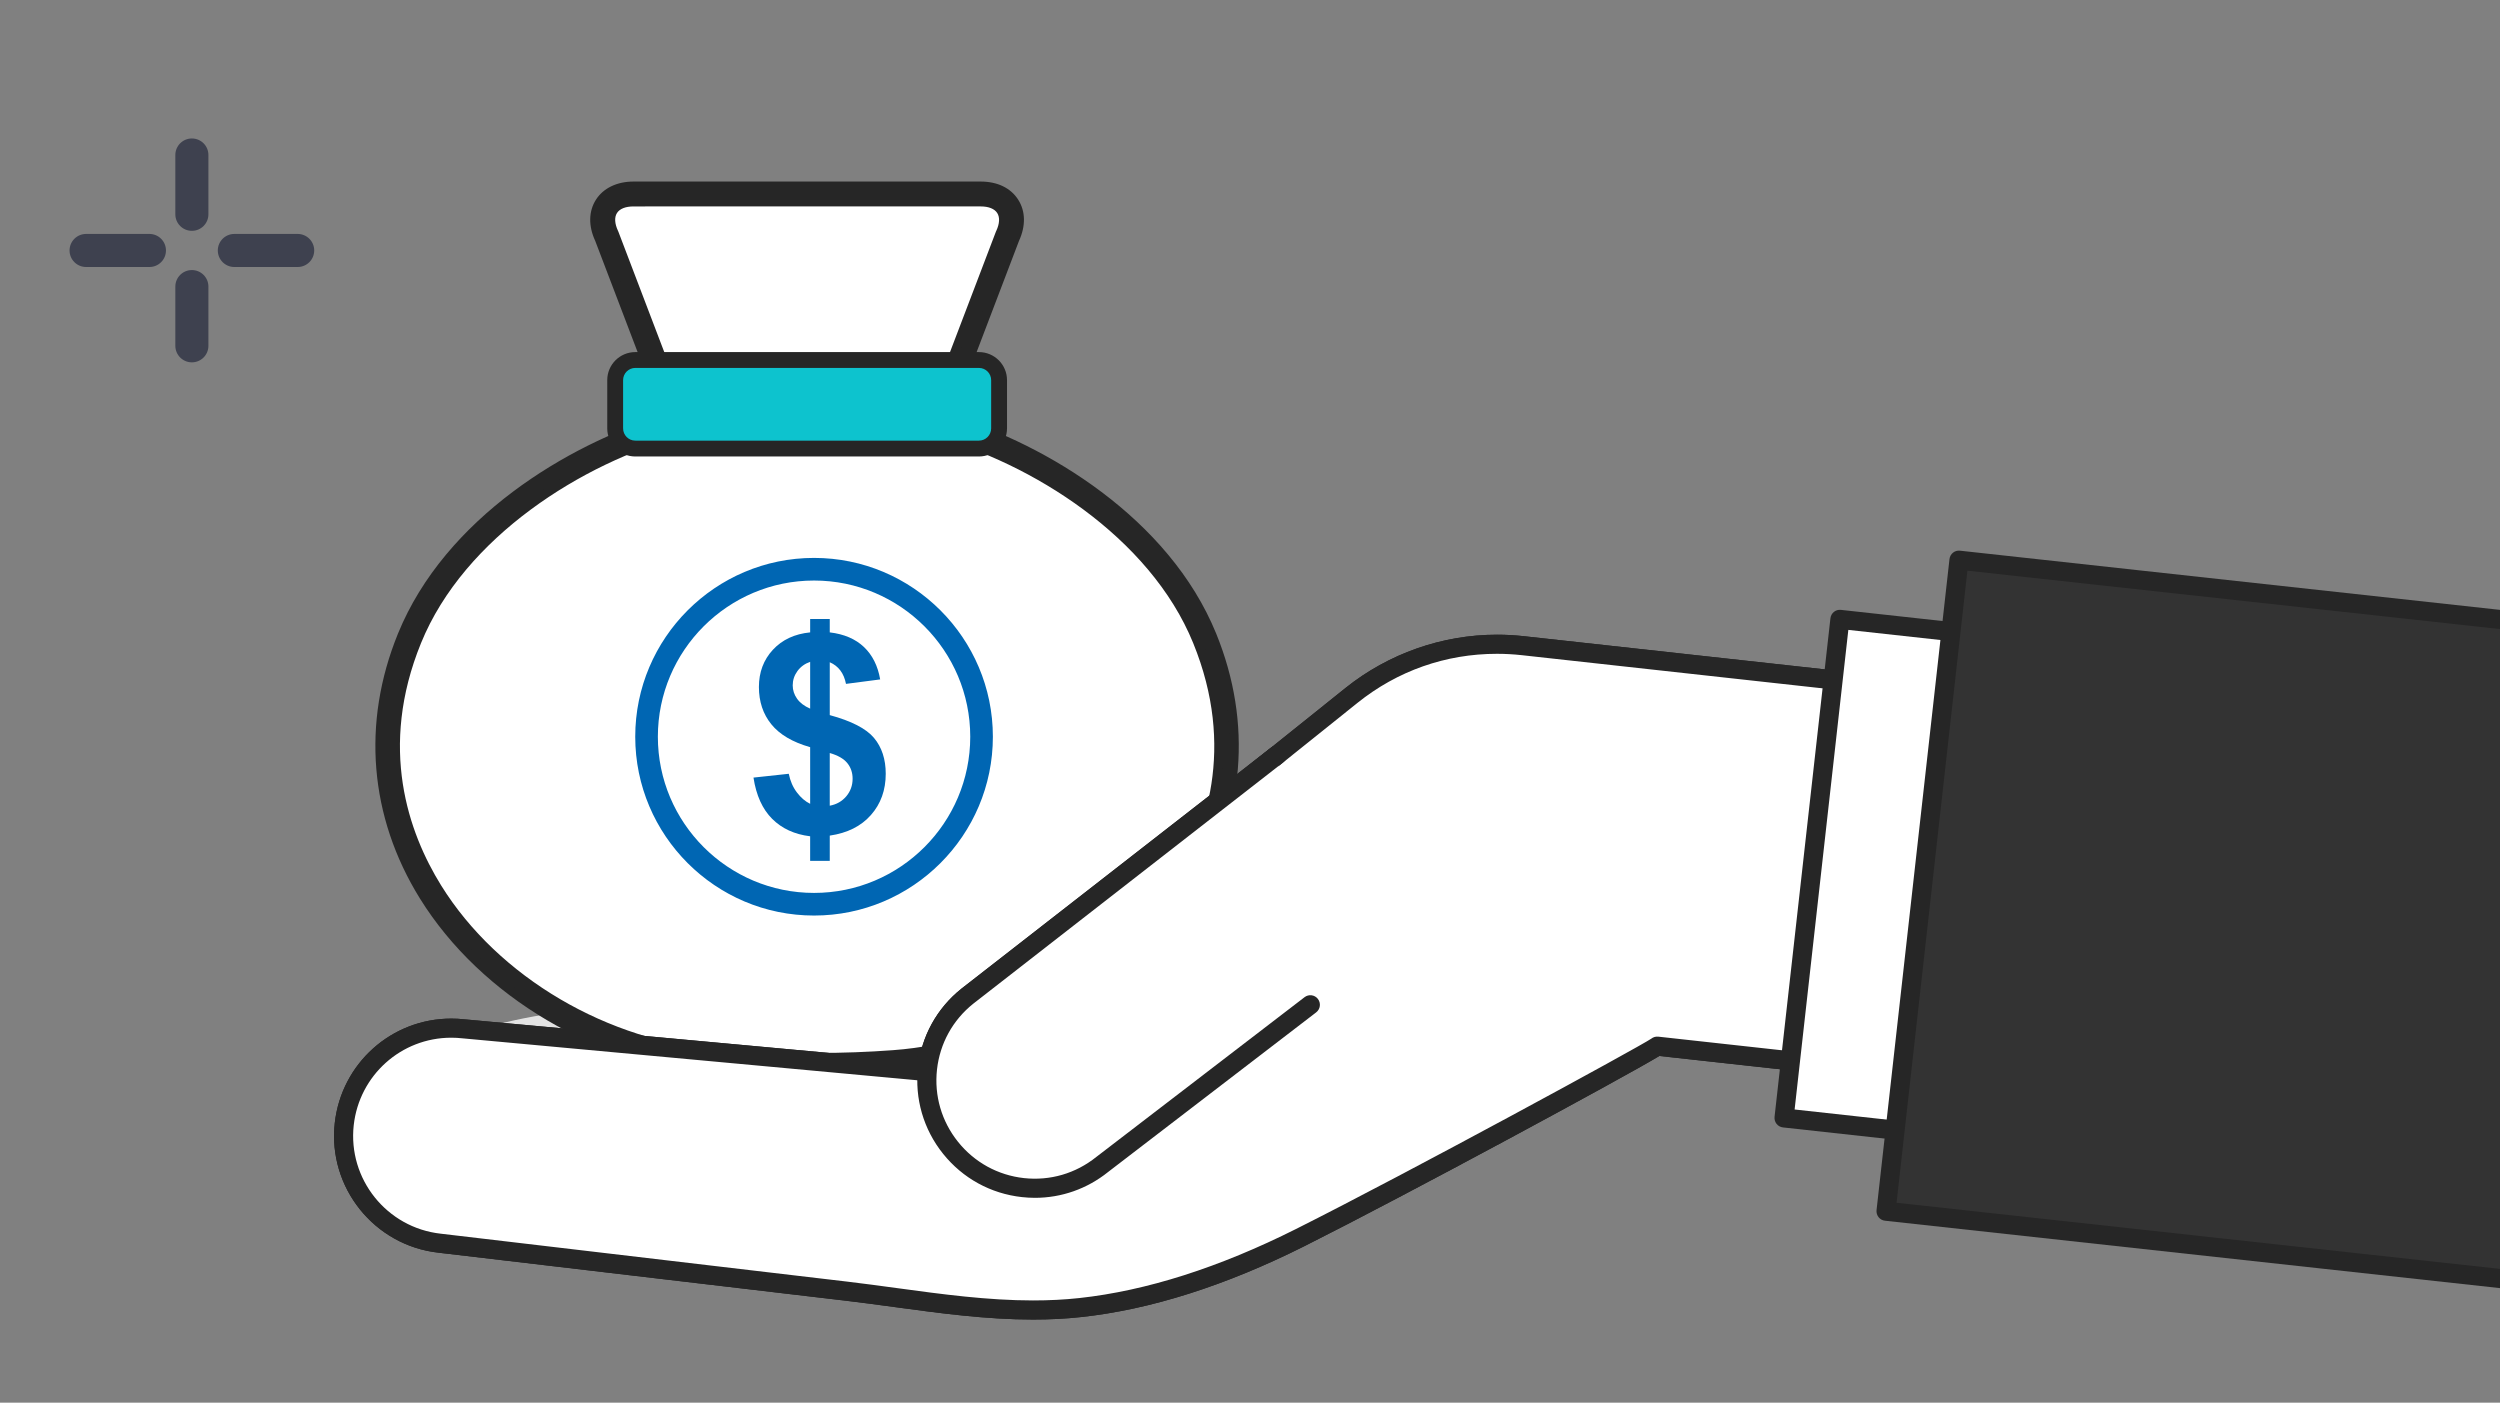 <?xml version="1.0" encoding="iso-8859-1"?>
<!-- Generator: Adobe Illustrator 16.0.0, SVG Export Plug-In . SVG Version: 6.00 Build 0)  -->
<!DOCTYPE svg PUBLIC "-//W3C//DTD SVG 1.1//EN" "http://www.w3.org/Graphics/SVG/1.1/DTD/svg11.dtd">
<svg version="1.1" id="&#x6EAF;&#x6A9C;&#x6A6B;_1" xmlns="http://www.w3.org/2000/svg" xmlns:xlink="http://www.w3.org/1999/xlink"
	 x="0px" y="0px" width="305.667px" height="171.5px" viewBox="0 0 305.667 171.5"
	 style="enable-background:new 0 0 305.667 171.5;" xml:space="preserve">
<rect x="0" y="0" width="305.667" height="171.5" fill="#808080" stroke="none"/>
<g>
	<defs>
		<rect id="SVGID_1_" x="-13" y="-41.5" width="319" height="211"/>
	</defs>
	<clipPath id="SVGID_2_">
		<use xlink:href="#SVGID_1_"  style="overflow:visible;"/>
	</clipPath>
	<g style="clip-path:url(#SVGID_2_);">
		<g>
			<g>
				<ellipse style="fill:#E3E3E3;" cx="99.039" cy="128.435" rx="43.728" ry="6.55"/>
				<g>
					<path style="fill:#FFFFFF;" d="M147.295,78.051c-5.244-12.873-19.701-22.659-32.872-26.194l8.762-22.991
						c1.319-2.831-0.157-5.148-3.286-5.148H98.684H77.461c-3.126,0-4.605,2.317-3.278,5.148l8.761,22.991
						c-13.173,3.535-27.63,13.323-32.875,26.194c-10.755,26.382,12.813,50.025,37.998,51.866c3.381,0.251,6.958,0.376,10.617,0.341
						c3.652,0.035,7.232-0.09,10.615-0.341C134.484,128.074,158.045,104.433,147.295,78.051z"/>
					<g>
						<path style="fill:#262626;" d="M99.924,131.231c-0.417,0-0.83,0-1.252-0.006c-0.398,0.006-0.816,0.006-1.229,0.006
							c-3.154,0-6.33-0.118-9.451-0.348c-14.604-1.068-28.805-9.437-36.179-21.317c-6.087-9.807-7.026-21.131-2.644-31.881
							c5.461-13.408,20.061-22.852,32.488-26.477l-8.371-21.967c-0.771-1.664-0.755-3.273,0.041-4.529
							c0.796-1.248,2.301-1.965,4.13-1.965h42.44c1.854,0,3.321,0.696,4.127,1.961c0.801,1.258,0.819,2.866,0.051,4.531
							l-8.373,21.969c12.428,3.626,27.025,13.068,32.487,26.475c4.382,10.752,3.442,22.076-2.646,31.887
							c-7.373,11.879-21.572,20.245-36.175,21.312C106.25,131.113,103.071,131.231,99.924,131.231z M98.674,129.287
							c0.432,0.006,0.84,0.006,1.251,0.006c3.1,0,6.229-0.115,9.308-0.344c14.004-1.024,27.611-9.031,34.668-20.4
							c4.068-6.559,7.808-17.107,2.501-30.135c-5.362-13.164-20.049-22.355-32.228-25.623c-0.264-0.071-0.486-0.252-0.61-0.496
							c-0.126-0.244-0.141-0.529-0.042-0.783l8.762-22.992c0.01-0.022,0.017-0.043,0.025-0.063c0.493-1.06,0.523-2.021,0.086-2.706
							c-0.437-0.688-1.322-1.065-2.493-1.065h-42.44c-1.169,0-2.055,0.377-2.49,1.065c-0.439,0.686-0.405,1.646,0.09,2.703
							c0.011,0.021,0.021,0.044,0.028,0.066l8.761,22.992c0.101,0.254,0.083,0.54-0.042,0.783c-0.124,0.244-0.347,0.424-0.608,0.496
							C71.019,56.058,56.331,65.25,50.967,78.414c-5.309,13.023-1.572,23.572,2.498,30.13c7.056,11.372,20.666,19.38,34.673,20.405
							C91.615,129.21,95.143,129.326,98.674,129.287z"/>
						<path style="fill:#262626;" d="M99.924,131.784c-0.418,0-0.835-0.001-1.258-0.006c-0.39,0.005-0.809,0.006-1.223,0.006
							c-3.168,0-6.361-0.116-9.492-0.351c-14.775-1.08-29.145-9.547-36.607-21.575c-6.182-9.964-7.137-21.464-2.687-32.383
							c5.777-14.182,20.854-23.147,32.274-26.626l-8.16-21.408c-0.838-1.807-0.812-3.605,0.092-5.023
							c0.896-1.412,2.572-2.221,4.595-2.221h42.44c2.053,0,3.684,0.787,4.594,2.219c0.905,1.419,0.937,3.216,0.087,5.06
							l-8.144,21.376c11.413,3.479,26.49,12.445,32.269,26.625c4.447,10.922,3.495,22.422-2.688,32.388
							c-7.463,12.023-21.832,20.491-36.606,21.572C106.281,131.667,103.088,131.784,99.924,131.784z M98.668,130.672
							c0.43,0.004,0.842,0.006,1.257,0.006c3.138,0,6.304-0.117,9.407-0.349c14.43-1.054,28.461-9.315,35.743-21.05
							c5.991-9.655,6.916-20.801,2.604-31.384c-5.727-14.058-20.886-22.872-32.128-26.155l-0.574-0.168l8.585-22.527
							c0.701-1.524,0.693-2.945,0-4.035c-0.701-1.102-2.003-1.705-3.661-1.705H77.461c-1.637,0-2.971,0.621-3.661,1.707
							c-0.692,1.088-0.695,2.51-0.006,3.998l8.601,22.563l-0.578,0.168c-11.244,3.283-26.404,12.098-32.131,26.155
							c-4.314,10.58-3.389,21.725,2.602,31.379c7.281,11.735,21.314,20.001,35.748,21.055c3.105,0.231,6.271,0.349,9.41,0.349
							C97.855,130.678,98.271,130.677,98.668,130.672z M97.396,129.847c-3.08,0-6.209-0.114-9.301-0.345
							c-14.179-1.037-27.957-9.148-35.104-20.666c-4.139-6.665-7.935-17.392-2.539-30.63c5.436-13.341,20.289-22.646,32.596-25.951
							c0.115-0.029,0.211-0.106,0.262-0.21c0.057-0.107,0.063-0.229,0.023-0.336l-8.763-22.99c-0.593-1.264-0.612-2.412-0.07-3.264
							s1.593-1.322,2.96-1.322h42.438c1.365,0,2.418,0.471,2.963,1.322c0.541,0.852,0.523,2.001-0.054,3.235l-8.773,23.018
							c-0.041,0.11-0.032,0.233,0.019,0.337c0.055,0.105,0.15,0.182,0.265,0.211c12.307,3.304,27.158,12.611,32.595,25.951
							c5.396,13.24,1.596,23.967-2.543,30.635c-7.148,11.515-20.924,19.625-35.1,20.66c-3.086,0.231-6.232,0.345-9.345,0.345
							c-0.412,0-0.823-0.001-1.257-0.006C98.253,129.846,97.824,129.847,97.396,129.847z M77.461,25.24
							c-0.976,0-1.695,0.286-2.027,0.809c-0.33,0.521-0.283,1.292,0.126,2.172c0.02,0.039,0.034,0.07,0.046,0.104l8.762,22.99
							c0.153,0.402,0.129,0.853-0.066,1.234s-0.546,0.664-0.961,0.778C71.295,56.56,56.773,65.636,51.479,78.624
							c-5.22,12.808-1.545,23.182,2.455,29.631c6.967,11.224,20.41,19.134,34.245,20.146c3.488,0.258,7.012,0.371,10.491,0.334
							c0.439,0.005,0.848,0.006,1.257,0.006c3.086,0,6.203-0.111,9.263-0.34c13.835-1.011,27.275-8.918,34.241-20.143
							c4-6.448,7.677-16.822,2.456-29.633c-5.291-12.989-19.812-22.063-31.857-25.297c-0.416-0.113-0.766-0.396-0.96-0.779
							c-0.195-0.382-0.22-0.832-0.066-1.235l8.762-22.989c0.013-0.029,0.028-0.066,0.046-0.1c0.41-0.882,0.451-1.655,0.118-2.175
							c-0.331-0.523-1.052-0.811-2.025-0.811L77.461,25.24L77.461,25.24z"/>
					</g>
					<g>
						<g>
							<g>
								<g>
									<path style="fill:#0DC3CE;" d="M122.153,52.377c0,1.355-1.104,2.469-2.464,2.469H77.678c-1.356,0-2.464-1.112-2.464-2.469
										v-5.898c0-1.353,1.107-2.46,2.464-2.46h42.012c1.359,0,2.464,1.107,2.464,2.46V52.377z"/>
									<path style="fill:#262626;" d="M119.689,55.814H77.678c-1.894,0-3.432-1.543-3.432-3.438v-5.898
										c0-1.891,1.538-3.43,3.432-3.43h42.012c1.892,0,3.434,1.537,3.434,3.43v5.898
										C123.123,54.271,121.581,55.814,119.689,55.814z M77.678,44.985c-0.826,0-1.494,0.671-1.494,1.493v5.898
										c0,0.826,0.668,1.499,1.494,1.499h42.012c0.825,0,1.496-0.673,1.496-1.499v-5.898c0-0.822-0.671-1.493-1.496-1.493H77.678z
										"/>
								</g>
							</g>
						</g>
					</g>
					<g>
						<path style="fill:#0066B3;" d="M99.055,98.281v-6.926c-2.158-0.615-3.744-1.552-4.75-2.803
							c-1.012-1.251-1.516-2.769-1.516-4.554c0-1.808,0.572-3.327,1.712-4.556c1.14-1.228,2.657-1.936,4.554-2.123v-1.636h2.396
							v1.636c1.752,0.207,3.146,0.807,4.184,1.792c1.035,0.985,1.697,2.306,1.98,3.96l-4.179,0.545
							c-0.254-1.3-0.915-2.182-1.984-2.645v6.464c2.646,0.718,4.448,1.645,5.405,2.784c0.957,1.143,1.438,2.604,1.438,4.389
							c0,1.996-0.604,3.678-1.812,5.044c-1.205,1.366-2.884,2.205-5.032,2.515v3.09h-2.398v-3.008
							c-1.907-0.232-3.454-0.943-4.646-2.133c-1.191-1.191-1.949-2.871-2.282-5.042l4.315-0.466
							c0.179,0.883,0.509,1.645,0.994,2.282C97.92,97.531,98.463,97.994,99.055,98.281z M99.055,80.922
							c-0.649,0.223-1.167,0.598-1.553,1.124c-0.386,0.529-0.58,1.116-0.58,1.753c0,0.585,0.177,1.127,0.529,1.628
							c0.354,0.502,0.889,0.907,1.604,1.216V80.922L99.055,80.922z M101.453,98.511c0.828-0.155,1.498-0.536,2.018-1.147
							c0.516-0.612,0.775-1.331,0.775-2.157c0-0.737-0.219-1.374-0.651-1.909c-0.436-0.534-1.149-0.945-2.144-1.23v6.444H101.453
							L101.453,98.511z"/>
					</g>
					<path style="fill:#0066B3;" d="M99.532,111.941c-12.058,0-21.864-9.809-21.864-21.865c0-12.055,9.807-21.862,21.864-21.862
						c12.056,0,21.864,9.808,21.864,21.862C121.396,102.134,111.588,111.941,99.532,111.941z M99.532,70.98
						c-10.529,0-19.097,8.566-19.097,19.096c0,10.531,8.566,19.098,19.097,19.098s19.097-8.565,19.097-19.098
						C118.63,79.548,110.063,70.98,99.532,70.98z"/>
				</g>
			</g>
			<g>
				<g>
					<defs>
						<rect id="SVGID_3_" x="23.121" y="63.968" width="294.792" height="105.054"/>
					</defs>
					<clipPath id="SVGID_4_">
						<use xlink:href="#SVGID_3_"  style="overflow:visible;"/>
					</clipPath>
					<g style="clip-path:url(#SVGID_4_);">
						<g>
							<path style="fill:#FFFFFF;" d="M42.09,137.446c0.8-7.237,7.313-12.453,14.55-11.657l65.981,6.081
								c0.287-7.99,3.897-15.819,10.625-21.207L165.24,85.03c6.138-4.921,13.686-6.888,20.926-6.089l45.421,5.008l-5.135,46.584
								l-23.829-2.627c-0.569,0.536-29.56,16.34-43.633,23.4c-8.2,4.115-17.481,7.539-26.889,8.561
								c-9.635,1.049-19.166-0.891-28.699-2.014c-13.953-1.646-27.903-3.287-41.853-4.934c-2.6-0.307-5.2-0.611-7.8-0.918
								C46.512,151.201,41.289,144.684,42.09,137.446z"/>
							<path style="fill:#262626;" d="M109.369,159.809c-2.004-0.274-4.074-0.555-6.105-0.793l-49.643-5.852
								c-7.866-0.873-13.559-7.98-12.693-15.846c0.807-7.285,6.932-12.779,14.253-12.779c0.527,0,1.061,0.029,1.565,0.086
								l64.775,5.972c0.637-8.179,4.6-15.72,10.996-20.844l31.992-25.636c5.247-4.201,11.824-6.515,18.523-6.515
								c1.088,0,2.184,0.059,3.266,0.179l45.422,5.009c0.642,0.07,1.102,0.647,1.031,1.287l-5.135,46.585
								c-0.07,0.643-0.648,1.109-1.289,1.033l-23.44-2.585c-4.202,2.538-31.054,17.061-43.37,23.238
								c-9.645,4.837-18.825,7.759-27.287,8.679c-1.9,0.21-3.84,0.308-5.928,0.308l0,0
								C120.606,161.338,114.893,160.563,109.369,159.809z M202.75,126.748l22.668,2.498l4.881-44.262l-44.264-4.881
								c-0.993-0.108-2.004-0.164-3.006-0.164c-6.264,0-12.162,2.075-17.061,6.004l-31.992,25.633
								c-6.188,4.955-9.901,12.37-10.189,20.338c-0.014,0.32-0.156,0.622-0.398,0.836c-0.238,0.213-0.558,0.32-0.877,0.286
								l-66-6.085c-0.443-0.049-0.89-0.074-1.334-0.074c-6.127,0-11.252,4.6-11.929,10.698c-0.725,6.583,4.042,12.533,10.635,13.264
								l49.649,5.854c2.055,0.242,4.135,0.528,6.146,0.8c5.45,0.742,11.082,1.508,16.617,1.508l0,0c2.002,0,3.855-0.094,5.675-0.292
								c8.185-0.892,17.099-3.731,26.491-8.444c13.77-6.908,41.917-22.237,43.43-23.266
								C202.134,126.806,202.439,126.715,202.75,126.748z"/>
						</g>
						<g>
							<g>
								<path style="fill:#FFFFFF;" d="M156.151,92.313l-37.886,29.495c-5.686,4.554-6.6,12.85-2.045,18.533l0,0
									c4.555,5.688,12.851,6.603,18.537,2.042l25.455-19.535"/>
								<path style="fill:#262626;" d="M126.536,146.455c3.249,0,6.38-1.096,8.95-3.161l25.438-19.515
									c0.512-0.393,0.607-1.127,0.215-1.639c-0.393-0.514-1.126-0.61-1.637-0.216l-25.457,19.53
									c-2.523,2.025-5.66,2.938-8.853,2.587c-3.189-0.353-6.052-1.928-8.059-4.435c-2.01-2.506-2.919-5.639-2.571-8.829
									c0.352-3.19,1.926-6.053,4.432-8.056l37.875-29.488c0.509-0.399,0.602-1.131,0.202-1.641
									c-0.394-0.511-1.128-0.602-1.639-0.204l-37.888,29.497c-3.005,2.405-4.883,5.825-5.304,9.635
									c-0.418,3.809,0.669,7.558,3.069,10.551c2.398,2.991,5.817,4.871,9.628,5.293
									C125.47,146.422,126.006,146.455,126.536,146.455z"/>
							</g>
						</g>
					</g>
				</g>
			</g>
		</g>
		<g>
			<g>
				<g>
					<g>
						<g>
							<g>
								<path style="fill:#3E414F;" d="M23.459,28.223c-1.115,0-2.021-0.903-2.021-2.022v-7.248c0-1.117,0.905-2.022,2.021-2.022
									c1.119,0,2.023,0.903,2.023,2.022v7.251C25.482,27.322,24.578,28.223,23.459,28.223z"/>
							</g>
						</g>
					</g>
				</g>
			</g>
			<g>
				<g>
					<g>
						<g>
							<g>
								<path style="fill:#3E414F;" d="M23.459,44.303c-1.115,0-2.021-0.904-2.021-2.022v-7.241c0-1.116,0.905-2.021,2.021-2.021
									c1.119,0,2.023,0.905,2.023,2.021v7.244C25.482,43.398,24.578,44.303,23.459,44.303z"/>
							</g>
						</g>
					</g>
				</g>
			</g>
			<g>
				<g>
					<g>
						<g>
							<g>
								<path style="fill:#3E414F;" d="M36.395,32.646h-7.742c-1.118,0-2.023-0.904-2.023-2.022c0-1.116,0.904-2.021,2.023-2.021
									h7.742c1.117,0,2.023,0.905,2.023,2.021C38.418,31.741,37.512,32.646,36.395,32.646z"/>
							</g>
						</g>
					</g>
				</g>
			</g>
			<g>
				<g>
					<g>
						<g>
							<g>
								<path style="fill:#3E414F;" d="M18.271,32.646h-7.744c-1.115,0-2.023-0.904-2.023-2.022c0-1.116,0.906-2.021,2.023-2.021
									h7.744c1.116,0,2.021,0.905,2.021,2.021C20.293,31.741,19.388,32.646,18.271,32.646z"/>
							</g>
						</g>
					</g>
				</g>
			</g>
		</g>
		<circle style="fill:none;" cx="229.844" cy="106.755" r="83.125"/>
		<g>
			<g>
				<g>
					<defs>
						<rect id="SVGID_5_" x="23.121" y="63.968" width="294.792" height="105.054"/>
					</defs>
					<clipPath id="SVGID_6_">
						<use xlink:href="#SVGID_5_"  style="overflow:visible;"/>
					</clipPath>
					<g style="clip-path:url(#SVGID_6_);">
						<g>
							<path style="fill:#FFFFFF;" d="M42.09,137.446c0.8-7.237,7.313-12.453,14.55-11.657l65.981,6.081
								c0.287-7.99,3.897-15.819,10.625-21.207L165.24,85.03c6.138-4.921,13.686-6.888,20.926-6.089l45.421,5.008l-5.135,46.584
								l-23.829-2.627c-0.569,0.536-29.56,16.34-43.633,23.4c-8.2,4.115-17.481,7.539-26.889,8.561
								c-9.635,1.049-19.166-0.891-28.699-2.014c-13.953-1.646-27.903-3.287-41.853-4.934c-2.6-0.307-5.2-0.611-7.8-0.918
								C46.512,151.201,41.289,144.684,42.09,137.446z"/>
							<path style="fill:#262626;" d="M109.369,159.809c-2.004-0.274-4.074-0.555-6.105-0.793l-49.643-5.852
								c-7.866-0.873-13.559-7.98-12.693-15.846c0.807-7.285,6.932-12.779,14.253-12.779c0.527,0,1.061,0.029,1.565,0.086
								l64.775,5.972c0.637-8.179,4.6-15.72,10.996-20.844l31.992-25.636c5.247-4.201,11.824-6.515,18.523-6.515
								c1.088,0,2.184,0.059,3.266,0.179l45.422,5.009c0.642,0.07,1.102,0.647,1.031,1.287l-5.135,46.585
								c-0.07,0.643-0.648,1.109-1.289,1.033l-23.44-2.585c-4.202,2.538-31.054,17.061-43.37,23.238
								c-9.645,4.837-18.825,7.759-27.287,8.679c-1.9,0.21-3.84,0.308-5.928,0.308l0,0
								C120.606,161.338,114.893,160.563,109.369,159.809z M202.75,126.748l22.668,2.498l4.881-44.262l-44.264-4.881
								c-0.993-0.108-2.004-0.164-3.006-0.164c-6.264,0-12.162,2.075-17.061,6.004l-31.992,25.633
								c-6.188,4.955-9.901,12.37-10.189,20.338c-0.014,0.32-0.156,0.622-0.398,0.836c-0.238,0.213-0.558,0.32-0.877,0.286
								l-66-6.085c-0.443-0.049-0.89-0.074-1.334-0.074c-6.127,0-11.252,4.6-11.929,10.698c-0.725,6.583,4.042,12.533,10.635,13.264
								l49.649,5.854c2.055,0.242,4.135,0.528,6.146,0.8c5.45,0.742,11.082,1.508,16.617,1.508l0,0c2.002,0,3.855-0.094,5.675-0.292
								c8.185-0.892,17.099-3.731,26.491-8.444c13.77-6.908,41.917-22.237,43.43-23.266
								C202.134,126.806,202.439,126.715,202.75,126.748z"/>
						</g>
						<g>
							<g>
								<path style="fill:#FFFFFF;" d="M156.151,92.313l-37.886,29.495c-5.686,4.554-6.6,12.85-2.045,18.533l0,0
									c4.555,5.688,12.851,6.603,18.537,2.042l25.455-19.535"/>
								<path style="fill:#262626;" d="M126.536,146.455c3.249,0,6.38-1.096,8.95-3.161l25.438-19.515
									c0.512-0.393,0.607-1.127,0.215-1.639c-0.393-0.514-1.126-0.61-1.637-0.216l-25.457,19.53
									c-2.523,2.025-5.66,2.938-8.853,2.587c-3.189-0.353-6.052-1.928-8.059-4.435c-2.01-2.506-2.919-5.639-2.571-8.829
									c0.352-3.19,1.926-6.053,4.432-8.056l37.875-29.488c0.509-0.399,0.602-1.131,0.202-1.641
									c-0.394-0.511-1.128-0.602-1.639-0.204l-37.888,29.497c-3.005,2.405-4.883,5.825-5.304,9.635
									c-0.418,3.809,0.669,7.558,3.069,10.551c2.398,2.991,5.817,4.871,9.628,5.293
									C125.47,146.422,126.006,146.455,126.536,146.455z"/>
							</g>
						</g>
						<g>
							<g>
								<polygon style="fill:#FFFFFF;" points="224.959,75.728 218.131,136.688 352.592,151.455 359.424,90.49 								"/>
								<path style="fill:#262626;" d="M352.463,152.616l-134.461-14.769c-0.31-0.033-0.592-0.189-0.785-0.432
									c-0.193-0.241-0.281-0.551-0.249-0.86l6.832-60.96c0.073-0.638,0.644-1.106,1.286-1.027L359.553,89.33
									c0.309,0.032,0.59,0.188,0.783,0.43c0.195,0.242,0.283,0.552,0.248,0.859l-6.832,60.968
									c-0.066,0.596-0.572,1.035-1.16,1.035C352.549,152.623,352.508,152.621,352.463,152.616z M225.99,77.016l-6.568,58.638
									l132.137,14.513l6.574-58.646L225.99,77.016z"/>
							</g>
							<g>
								<polygon style="fill:#333333;" points="239.518,68.489 230.6,148.09 355.396,161.771 364.313,82.168 								"/>
								<path style="fill:#262626;" d="M355.268,162.932l-124.797-13.678c-0.309-0.033-0.591-0.189-0.783-0.431
									c-0.193-0.242-0.282-0.552-0.25-0.861l8.919-79.604c0.071-0.639,0.644-1.104,1.291-1.027l124.794,13.678
									c0.311,0.033,0.592,0.189,0.785,0.433c0.193,0.239,0.281,0.55,0.25,0.859l-8.921,79.603
									c-0.067,0.597-0.571,1.038-1.159,1.038C355.352,162.94,355.312,162.938,355.268,162.932z M240.549,69.777l-8.661,77.28
									l122.478,13.426l8.658-77.28L240.549,69.777z"/>
							</g>
						</g>
					</g>
				</g>
			</g>
		</g>
	</g>
</g>
</svg>
